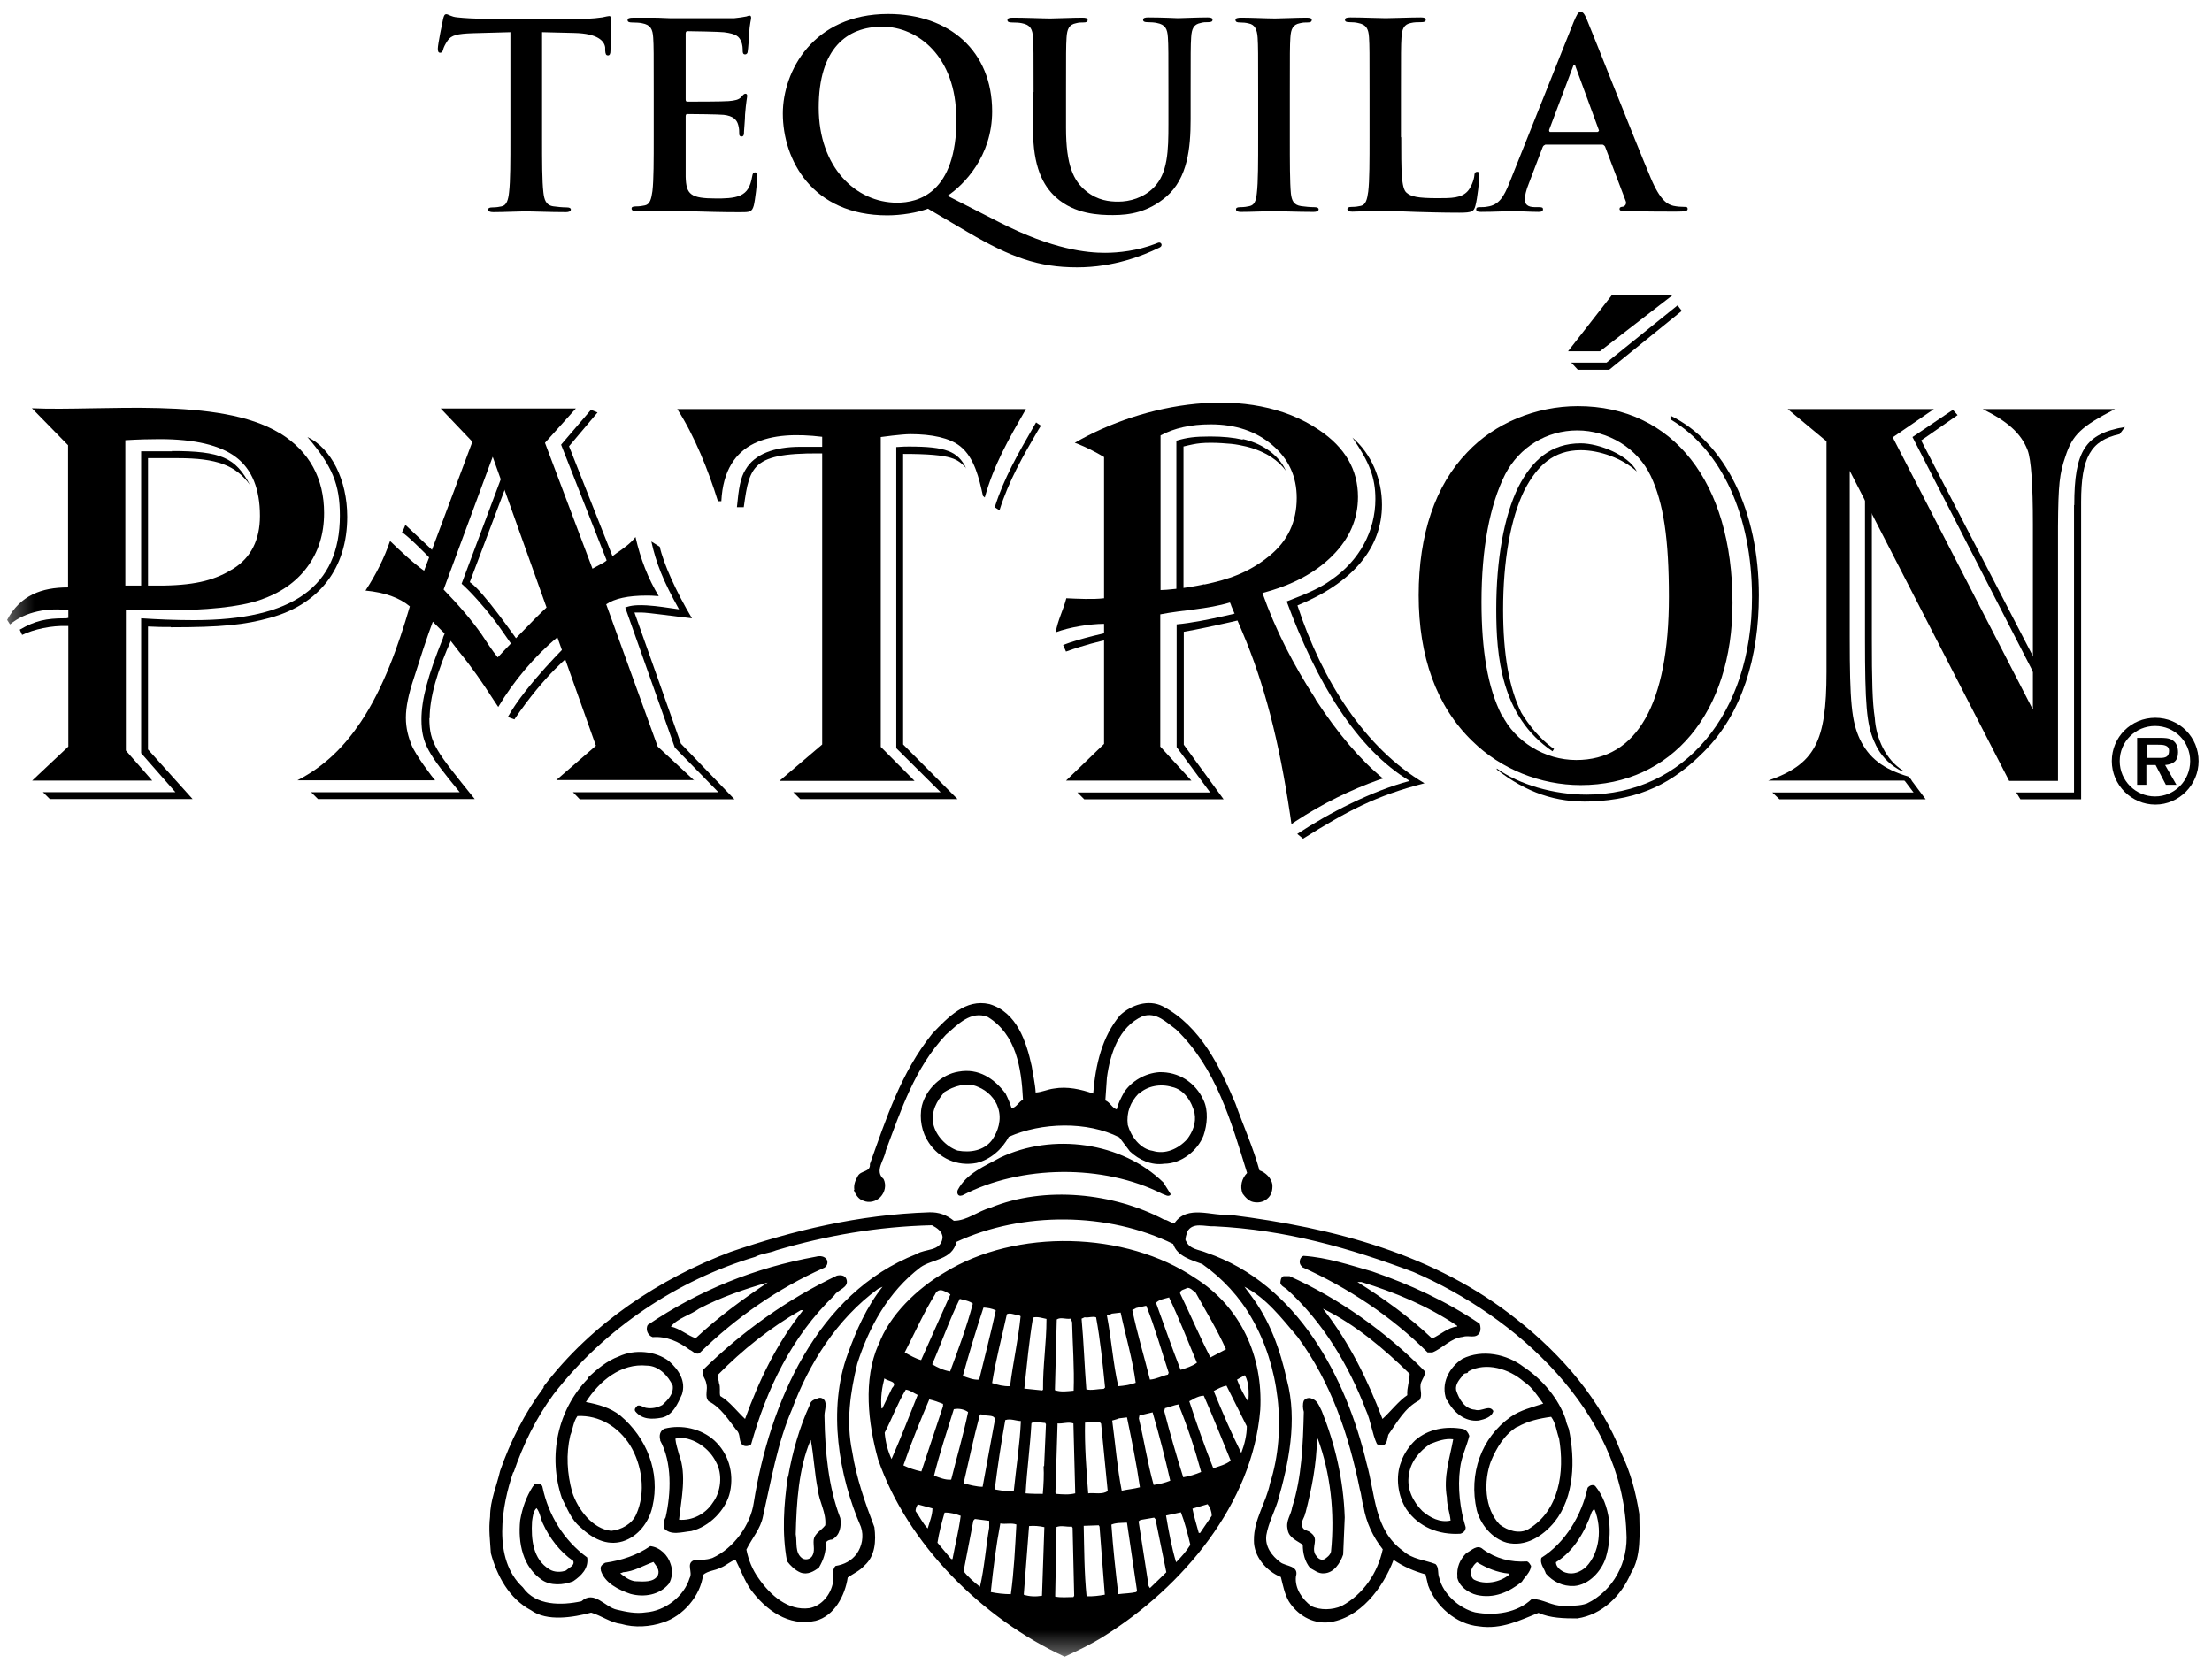 <svg xmlns="http://www.w3.org/2000/svg" width="97" height="73" viewBox="0 0 97 73" fill="none"><path d="M22.394 1.41L20.715 1.456C20.067 1.48 19.79 1.537 19.628 1.78C19.512 1.954 19.454 2.081 19.431 2.174C19.408 2.267 19.373 2.313 19.303 2.313C19.222 2.313 19.199 2.255 19.199 2.128C19.199 1.943 19.408 0.924 19.431 0.831C19.465 0.681 19.5 0.623 19.57 0.623C19.662 0.623 19.778 0.739 20.056 0.762C20.38 0.797 20.808 0.82 21.178 0.82H25.635C25.994 0.82 26.248 0.785 26.41 0.762C26.584 0.727 26.665 0.704 26.711 0.704C26.792 0.704 26.804 0.774 26.804 0.936C26.804 1.167 26.769 1.954 26.769 2.244C26.769 2.359 26.734 2.429 26.665 2.429C26.572 2.429 26.549 2.371 26.538 2.209V2.081C26.503 1.792 26.202 1.468 25.195 1.445L23.771 1.41V6.028C23.771 7.07 23.771 7.95 23.829 8.436C23.864 8.748 23.933 9.003 24.269 9.049C24.431 9.072 24.674 9.096 24.848 9.096C24.975 9.096 25.033 9.13 25.033 9.188C25.033 9.269 24.94 9.304 24.825 9.304C24.084 9.304 23.366 9.269 23.054 9.269C22.799 9.269 22.081 9.304 21.63 9.304C21.479 9.304 21.41 9.269 21.41 9.188C21.41 9.13 21.456 9.096 21.595 9.096C21.769 9.096 21.896 9.072 22 9.049C22.22 9.003 22.29 8.76 22.324 8.424C22.382 7.95 22.382 7.059 22.382 6.028V1.41" fill="black"></path><path d="M28.667 4.04C28.667 2.327 28.667 2.015 28.644 1.656C28.621 1.274 28.529 1.089 28.158 1.019C28.066 0.996 27.88 0.985 27.718 0.985C27.591 0.985 27.521 0.961 27.521 0.88C27.521 0.799 27.602 0.776 27.765 0.776C28.066 0.776 28.39 0.776 28.679 0.776C28.968 0.776 29.235 0.799 29.385 0.799C29.744 0.799 31.989 0.799 32.198 0.799C32.406 0.776 32.591 0.753 32.684 0.73C32.742 0.73 32.811 0.684 32.869 0.684C32.927 0.684 32.938 0.73 32.938 0.788C32.938 0.869 32.88 0.996 32.846 1.517C32.846 1.633 32.811 2.13 32.788 2.258C32.788 2.316 32.753 2.385 32.672 2.385C32.591 2.385 32.568 2.327 32.568 2.223C32.568 2.142 32.568 1.957 32.499 1.818C32.417 1.61 32.302 1.482 31.746 1.413C31.549 1.39 30.369 1.366 30.149 1.366C30.091 1.366 30.068 1.401 30.068 1.482V4.33C30.068 4.411 30.068 4.457 30.149 4.457C30.392 4.457 31.688 4.457 31.954 4.434C32.221 4.411 32.394 4.376 32.499 4.26C32.58 4.168 32.626 4.11 32.684 4.11C32.73 4.11 32.765 4.133 32.765 4.202C32.765 4.272 32.718 4.445 32.672 5.024C32.672 5.244 32.626 5.695 32.626 5.776C32.626 5.869 32.626 5.985 32.522 5.985C32.441 5.985 32.417 5.938 32.417 5.881C32.417 5.765 32.417 5.626 32.371 5.475C32.313 5.256 32.151 5.082 31.735 5.036C31.526 5.013 30.404 5.001 30.137 5.001C30.079 5.001 30.068 5.047 30.068 5.117V6.008C30.068 6.39 30.068 7.432 30.068 7.756C30.091 8.531 30.276 8.705 31.422 8.705C31.712 8.705 32.186 8.705 32.475 8.566C32.765 8.427 32.904 8.195 32.985 7.732C33.008 7.605 33.031 7.559 33.112 7.559C33.205 7.559 33.205 7.652 33.205 7.767C33.205 8.022 33.112 8.797 33.054 9.017C32.973 9.307 32.869 9.307 32.441 9.307C31.596 9.307 30.971 9.284 30.496 9.272C30.01 9.249 29.663 9.237 29.327 9.237C29.2 9.237 28.957 9.237 28.691 9.237C28.436 9.237 28.135 9.26 27.915 9.26C27.765 9.26 27.695 9.226 27.695 9.145C27.695 9.087 27.741 9.052 27.88 9.052C28.054 9.052 28.181 9.029 28.285 9.006C28.505 8.959 28.563 8.716 28.61 8.381C28.667 7.906 28.667 7.015 28.667 5.985V4.006" fill="black"></path><path d="M41.933 5.197C41.933 2.477 40.243 1.169 38.692 1.169C37.141 1.169 35.902 2.118 35.902 4.722C35.902 7.327 37.523 8.889 39.34 8.889C40.243 8.889 41.944 8.496 41.944 5.197H41.933ZM40.683 9.155C40.231 9.329 39.514 9.445 38.912 9.445C35.613 9.445 34.328 7.002 34.328 4.977C34.328 3.137 35.648 0.613 38.946 0.613C41.643 0.613 43.507 2.245 43.507 4.884C43.507 6.864 42.257 8.114 41.551 8.588L43.819 9.746C46.192 10.961 47.697 11.088 48.461 11.088C49.051 11.088 49.884 10.996 50.66 10.695C50.729 10.672 50.787 10.637 50.834 10.637C50.891 10.637 50.938 10.683 50.938 10.741C50.938 10.81 50.88 10.845 50.799 10.88C50.127 11.204 48.854 11.725 47.234 11.725C45.532 11.725 44.329 11.285 42.465 10.197L40.694 9.155" fill="black"></path><path d="M45.324 4.039C45.324 2.326 45.324 2.014 45.3 1.655C45.277 1.273 45.185 1.088 44.814 1.018C44.722 0.995 44.536 0.984 44.374 0.984C44.247 0.984 44.178 0.96 44.178 0.879C44.178 0.798 44.259 0.775 44.421 0.775C45.023 0.775 45.729 0.81 46.064 0.81C46.331 0.81 47.048 0.775 47.453 0.775C47.627 0.775 47.696 0.798 47.696 0.879C47.696 0.96 47.627 0.984 47.511 0.984C47.384 0.984 47.314 0.984 47.187 1.018C46.886 1.076 46.794 1.261 46.77 1.655C46.747 2.014 46.747 2.326 46.747 4.039V5.613C46.747 7.245 47.071 7.928 47.627 8.38C48.136 8.796 48.657 8.843 49.039 8.843C49.537 8.843 50.139 8.681 50.59 8.229C51.215 7.604 51.238 6.597 51.238 5.44V4.028C51.238 2.315 51.238 2.002 51.215 1.643C51.192 1.261 51.099 1.076 50.729 1.007C50.636 0.984 50.451 0.972 50.324 0.972C50.197 0.972 50.127 0.949 50.127 0.868C50.127 0.787 50.208 0.764 50.359 0.764C50.937 0.764 51.643 0.798 51.655 0.798C51.794 0.798 52.5 0.764 52.94 0.764C53.102 0.764 53.171 0.787 53.171 0.868C53.171 0.949 53.102 0.972 52.974 0.972C52.847 0.972 52.778 0.972 52.65 1.007C52.349 1.065 52.257 1.25 52.234 1.643C52.211 2.002 52.211 2.315 52.211 4.028V5.231C52.211 6.482 52.083 7.813 51.146 8.623C50.347 9.306 49.537 9.433 48.808 9.433C48.206 9.433 47.129 9.398 46.307 8.658C45.729 8.137 45.3 7.303 45.3 5.671V4.028" fill="black"></path><path d="M55.173 4.039C55.173 2.326 55.173 2.014 55.15 1.655C55.127 1.273 55.011 1.076 54.768 1.03C54.641 0.995 54.502 0.984 54.363 0.984C54.247 0.984 54.178 0.961 54.178 0.868C54.178 0.799 54.27 0.775 54.444 0.775C54.872 0.775 55.578 0.81 55.914 0.81C56.192 0.81 56.863 0.775 57.291 0.775C57.442 0.775 57.523 0.799 57.523 0.868C57.523 0.961 57.453 0.984 57.338 0.984C57.222 0.984 57.141 0.984 57.002 1.018C56.701 1.076 56.608 1.262 56.585 1.655C56.562 2.014 56.562 2.326 56.562 4.039V6.019C56.562 7.107 56.562 7.998 56.608 8.484C56.643 8.785 56.724 8.993 57.06 9.04C57.222 9.063 57.465 9.086 57.639 9.086C57.766 9.086 57.824 9.121 57.824 9.179C57.824 9.26 57.731 9.294 57.604 9.294C56.863 9.294 56.145 9.26 55.844 9.26C55.59 9.26 54.872 9.294 54.421 9.294C54.27 9.294 54.201 9.26 54.201 9.179C54.201 9.121 54.247 9.086 54.386 9.086C54.56 9.086 54.687 9.063 54.791 9.04C55.011 8.993 55.081 8.808 55.115 8.472C55.173 7.998 55.173 7.107 55.173 6.019V4.039Z" fill="black"></path><path d="M61.446 6.03C61.446 7.477 61.446 8.252 61.677 8.449C61.874 8.623 62.163 8.692 63.043 8.692C63.645 8.692 64.085 8.692 64.363 8.38C64.501 8.229 64.629 7.917 64.652 7.708C64.652 7.604 64.687 7.535 64.779 7.535C64.86 7.535 64.872 7.593 64.872 7.732C64.872 7.859 64.791 8.704 64.698 9.028C64.629 9.271 64.571 9.329 63.992 9.329C63.182 9.329 62.592 9.306 62.094 9.294C61.585 9.271 61.18 9.259 60.717 9.259C60.589 9.259 60.346 9.259 60.08 9.259C59.825 9.259 59.525 9.283 59.305 9.283C59.154 9.283 59.085 9.248 59.085 9.167C59.085 9.109 59.131 9.074 59.27 9.074C59.444 9.074 59.571 9.051 59.675 9.028C59.895 8.982 59.953 8.739 59.999 8.403C60.057 7.928 60.057 7.037 60.057 6.007V4.028C60.057 2.315 60.057 2.002 60.034 1.643C60.011 1.261 59.918 1.076 59.548 1.007C59.455 0.984 59.328 0.972 59.177 0.972C59.05 0.972 58.98 0.949 58.98 0.868C58.98 0.787 59.062 0.764 59.224 0.764C59.756 0.764 60.462 0.798 60.763 0.798C61.029 0.798 61.851 0.764 62.291 0.764C62.453 0.764 62.522 0.787 62.522 0.868C62.522 0.949 62.453 0.972 62.314 0.972C62.187 0.972 62.013 0.972 61.874 1.007C61.573 1.065 61.481 1.25 61.457 1.643C61.434 2.002 61.434 2.315 61.434 4.028V6.007" fill="black"></path><path d="M70.059 5.786C70.059 5.786 70.128 5.751 70.117 5.717L69.098 2.939C69.098 2.939 69.075 2.834 69.04 2.834C69.005 2.834 68.982 2.892 68.971 2.939L67.929 5.705C67.929 5.705 67.929 5.786 67.975 5.786H70.047H70.059ZM67.755 6.353C67.755 6.353 67.674 6.376 67.651 6.446L67.038 8.055C66.922 8.332 66.864 8.61 66.864 8.737C66.864 8.946 66.968 9.085 67.316 9.085H67.489C67.628 9.085 67.663 9.108 67.663 9.177C67.663 9.27 67.593 9.293 67.466 9.293C67.107 9.293 66.621 9.258 66.274 9.258C66.147 9.258 65.533 9.293 64.943 9.293C64.792 9.293 64.734 9.27 64.734 9.177C64.734 9.108 64.781 9.085 64.873 9.085C64.977 9.085 65.128 9.085 65.221 9.062C65.741 8.992 65.95 8.61 66.181 8.043L69.005 0.971C69.144 0.647 69.202 0.52 69.318 0.52C69.422 0.52 69.492 0.624 69.596 0.878C69.862 1.503 71.668 6.098 72.385 7.8C72.813 8.819 73.138 8.969 73.381 9.027C73.554 9.062 73.716 9.073 73.855 9.073C73.948 9.073 74.006 9.073 74.006 9.166C74.006 9.258 73.901 9.281 73.485 9.281C73.068 9.281 72.258 9.281 71.355 9.258C71.147 9.258 71.019 9.258 71.019 9.166C71.019 9.096 71.066 9.073 71.181 9.062C71.262 9.038 71.344 8.934 71.286 8.807L70.383 6.423C70.383 6.423 70.325 6.342 70.267 6.342H67.755" fill="black"></path><mask id="mask0_10957_4579" style="mask-type:luminance" maskUnits="userSpaceOnUse" x="0" y="0" width="97" height="73"><path d="M96.403 0.531H0.311V72.652H96.403V0.531Z" fill="white"></path></mask><g mask="url(#mask0_10957_4579)"><path d="M68.229 68.52C69.016 68.034 69.513 67.166 69.803 66.309C69.838 66.275 69.872 66.17 69.93 66.217C70.254 67.027 70.162 68.08 69.56 68.717C69.328 68.937 68.993 69.087 68.645 68.971C68.472 68.913 68.229 68.74 68.229 68.52ZM67.789 69.018C68.102 69.376 68.53 69.585 69.027 69.562C69.687 69.515 70.231 68.902 70.416 68.323C70.729 67.281 70.636 66.02 69.953 65.175C69.838 65.094 69.699 65.152 69.618 65.256C69.363 66.448 68.645 67.663 67.592 68.323C67.511 68.589 67.719 68.786 67.789 69.018ZM66.55 62.582C66.99 62.328 67.5 62.212 68.02 62.142C68.229 62.42 68.252 62.779 68.368 63.092C68.622 64.573 68.368 66.251 67.037 67.061C66.632 67.305 66.111 67.131 65.763 66.865C65.092 66.17 65.057 64.955 65.381 64.087C65.636 63.485 65.972 62.918 66.539 62.571L66.55 62.582ZM64.768 68.52C65.196 68.775 65.648 68.971 66.168 69.018V69.076C65.775 69.4 65.115 69.527 64.641 69.284C64.548 69.226 64.525 69.133 64.49 69.041C64.49 68.832 64.618 68.624 64.78 68.508L64.768 68.52ZM63.9 69.168C63.969 69.573 64.386 69.863 64.756 69.955C65.509 70.129 66.18 69.828 66.736 69.376C66.863 69.156 67.118 68.96 67.141 68.682C67.094 68.612 67.048 68.508 66.956 68.485C66.249 68.531 65.59 68.358 65.034 67.953C64.779 67.71 64.525 68.011 64.305 68.115C64.027 68.393 63.865 68.74 63.911 69.168H63.9ZM63.46 61.413C63.738 61.946 64.236 62.374 64.849 62.304C65.092 62.246 65.416 62.166 65.486 61.888C65.312 61.587 64.976 61.934 64.675 61.83C64.224 61.795 63.981 61.367 63.854 60.973C63.807 60.707 64.004 60.499 64.166 60.302C64.224 60.186 64.374 60.279 64.386 60.151C65.173 59.723 66.18 60.036 66.828 60.603C67.199 60.846 67.419 61.216 67.673 61.564C67.187 61.726 66.678 61.841 66.249 62.142C64.953 63.057 64.398 64.642 64.756 66.228C64.918 66.853 65.416 67.478 66.076 67.663C66.886 67.86 67.65 67.386 68.171 66.749C69.039 65.661 69.085 64.029 68.796 62.675C68.75 62.536 68.68 62.409 68.657 62.246C68.344 61.344 67.65 60.51 66.817 59.955C66.076 59.388 64.999 59.168 64.131 59.596C63.541 59.978 63.159 60.696 63.437 61.413H63.46ZM62.742 63.323C63.043 63.207 63.367 63.08 63.726 63.126C63.576 63.96 63.286 64.758 63.449 65.684C63.449 66.043 63.576 66.344 63.611 66.691C63.148 66.795 62.708 66.564 62.372 66.275C61.955 65.858 61.678 65.291 61.782 64.689C61.851 64.122 62.245 63.636 62.731 63.323H62.742ZM61.446 64.11C61.18 64.758 61.296 65.626 61.678 66.205C62.21 66.969 63.078 67.328 64.039 67.27C64.166 67.235 64.282 67.131 64.27 66.981C64.027 66.193 63.911 65.256 64.027 64.399C64.085 63.89 64.317 63.45 64.432 62.976C64.386 62.837 64.305 62.721 64.166 62.675C63.402 62.536 62.627 62.675 62.059 63.172C61.793 63.427 61.573 63.751 61.446 64.099V64.11ZM59.698 56.228C61.168 56.679 62.592 57.269 63.9 58.149V58.184C63.483 58.219 63.159 58.554 62.8 58.705C61.805 57.756 60.647 56.934 59.525 56.228H59.698ZM58.032 57.408C59.432 58.091 60.705 59.168 61.816 60.256C61.816 60.58 61.689 60.858 61.712 61.193C61.342 61.436 60.96 61.934 60.624 62.235C59.976 60.533 59.189 58.901 58.02 57.408H58.032ZM57.083 55.568C59.073 56.459 61.018 57.732 62.603 59.318H62.812C63.275 59.133 63.622 58.682 64.154 58.635C64.409 58.543 64.722 58.739 64.884 58.45C64.942 58.346 64.93 58.172 64.884 58.056C63.414 57.061 61.816 56.332 60.173 55.765C59.189 55.487 58.205 55.151 57.163 55.082C56.978 55.14 56.932 55.441 57.094 55.545L57.083 55.568ZM57.245 66.367C57.522 65.291 57.731 64.237 57.754 63.103H57.788C58.344 64.619 58.541 66.367 58.367 68.057C58.333 68.207 58.182 68.323 58.066 68.393C57.881 68.462 57.754 68.3 57.673 68.173C57.499 67.814 57.858 67.513 57.488 67.235C57.372 67.108 57.129 67.142 57.106 66.934C57.036 66.703 57.221 66.564 57.233 66.367H57.245ZM56.469 67.108C56.527 67.455 56.897 67.582 57.129 67.756C57.129 68.126 57.221 68.497 57.453 68.775C57.638 68.867 57.812 69.029 58.055 69.006C58.495 68.995 58.772 68.555 58.9 68.184L58.969 66.552C58.911 64.874 58.541 63.334 57.962 61.888C57.858 61.691 57.777 61.425 57.545 61.355C57.43 61.286 57.256 61.309 57.175 61.436C57.117 61.575 57.129 61.783 57.175 61.922C57.14 63.346 57.083 64.805 56.666 66.101C56.62 66.448 56.365 66.703 56.469 67.096V67.108ZM56.145 56.263C56.168 56.39 56.307 56.459 56.411 56.529C58.02 57.987 59.154 59.897 59.895 61.841C60.115 62.316 60.173 62.895 60.381 63.334C60.462 63.392 60.59 63.427 60.682 63.381C60.833 63.3 60.833 63.092 60.879 62.929C61.273 62.374 61.596 61.749 62.245 61.413C62.418 61.158 62.21 60.892 62.326 60.614C62.384 60.453 62.523 60.314 62.465 60.128C60.74 58.381 58.703 56.945 56.55 55.973H56.284C56.157 56.031 56.157 56.17 56.145 56.274V56.263ZM54.571 56.436L54.837 56.795C55.682 57.906 56.133 59.179 56.434 60.533C56.909 62.304 56.504 64.214 56.029 65.858C55.867 66.356 55.624 66.807 55.532 67.328C55.462 67.837 55.775 68.242 56.145 68.52C56.376 68.705 56.978 68.659 56.828 69.145C56.77 69.677 57.117 70.152 57.499 70.441C57.893 70.638 58.437 70.615 58.83 70.441C59.803 69.92 60.416 68.971 60.636 67.953C60.208 67.409 59.907 66.772 59.791 66.078C59.71 65.811 59.71 65.58 59.629 65.314C59.143 62.918 58.367 60.638 56.909 58.647C56.191 57.802 55.532 56.934 54.571 56.436ZM54.594 60.325C54.779 60.661 54.767 61.078 54.744 61.494C54.548 61.193 54.374 60.858 54.247 60.51L54.594 60.314V60.325ZM53.228 61.008C53.402 60.915 53.587 60.811 53.784 60.777L54.675 62.559C54.675 62.953 54.571 63.358 54.432 63.728C53.992 62.848 53.599 61.934 53.228 61.02V61.008ZM52.962 65.985C53.066 66.112 53.136 66.298 53.136 66.483L52.626 67.235H52.568C52.476 66.876 52.36 66.541 52.291 66.17L52.962 65.974V65.985ZM52.383 61.332C52.511 61.274 52.638 61.216 52.788 61.216C53.205 62.154 53.575 63.115 53.969 64.064C53.761 64.237 53.46 64.307 53.205 64.399C52.823 63.439 52.476 62.443 52.152 61.459L52.372 61.344L52.383 61.332ZM52.001 54.41C52.152 54.804 52.58 54.804 52.904 54.943C56.92 56.32 59.039 60.441 59.93 64.191C60.312 65.534 60.254 67.108 61.527 68.022C61.932 68.393 62.476 68.416 62.951 68.601C63.113 68.751 63.032 69.018 63.113 69.203C63.275 69.909 63.992 70.546 64.687 70.719C65.555 70.881 66.539 70.742 67.175 70.129C67.662 70.129 68.067 70.453 68.553 70.43C68.912 70.418 69.259 70.453 69.595 70.326C70.74 69.77 71.423 68.52 71.319 67.189C71.122 61.899 66.493 57.733 61.978 55.788C59.201 54.746 56.388 53.936 53.251 53.785C52.846 53.809 52.302 53.577 52.059 54.029C52.036 54.156 51.967 54.272 51.99 54.422L52.001 54.41ZM52.036 56.494C52.186 56.448 52.302 56.61 52.429 56.691C52.881 57.513 53.379 58.323 53.761 59.179L53.078 59.538C52.603 58.612 52.198 57.651 51.747 56.725C51.747 56.563 51.943 56.563 52.047 56.494H52.036ZM51.098 61.76C51.295 61.714 51.469 61.633 51.677 61.598C52.071 62.559 52.395 63.543 52.672 64.561C52.429 64.666 52.163 64.747 51.886 64.793C51.584 63.832 51.307 62.871 51.052 61.888L51.087 61.76H51.098ZM51.781 66.321C51.955 66.772 52.082 67.27 52.198 67.756C52.036 68.022 51.804 68.288 51.573 68.52C51.376 67.86 51.249 67.166 51.133 66.471L51.781 66.332V66.321ZM51.261 56.899C51.712 57.837 52.082 58.809 52.487 59.77C52.267 59.932 52.024 60.001 51.77 60.082C51.388 59.11 51.052 58.126 50.693 57.142C50.832 56.992 51.064 56.968 51.249 56.911L51.261 56.899ZM50.543 61.946C50.832 62.929 51.087 63.936 51.318 64.943C51.087 65.036 50.844 65.094 50.589 65.129C50.323 64.18 50.172 63.184 49.941 62.212L49.964 62.084L50.543 61.946ZM49.999 66.668L50.612 66.564L50.67 66.633L51.145 68.96L50.427 69.654L50.369 69.562C50.219 68.612 50.08 67.663 49.929 66.726L50.01 66.668H49.999ZM49.802 57.374L50.265 57.27C50.647 58.219 50.925 59.225 51.249 60.209L51.214 60.29C50.948 60.348 50.716 60.487 50.427 60.51C50.172 59.492 49.871 58.496 49.652 57.455L49.802 57.385V57.374ZM49.941 47.975C50.311 47.628 50.89 47.524 51.388 47.674C51.92 47.778 52.267 48.322 52.383 48.82C52.464 49.248 52.302 49.642 52.059 49.966C51.666 50.394 51.098 50.649 50.543 50.475C49.999 50.394 49.594 49.839 49.455 49.341C49.385 48.797 49.571 48.334 49.929 47.964L49.941 47.975ZM49.05 62.212L49.42 62.166C49.628 63.172 49.837 64.191 49.987 65.233C49.733 65.302 49.455 65.325 49.189 65.383C48.992 64.376 48.911 63.334 48.772 62.304L49.05 62.223V62.212ZM48.726 66.876C48.922 66.784 49.189 66.795 49.42 66.784L49.86 69.77L49.825 69.828C49.571 69.886 49.304 69.886 49.038 69.921C48.922 68.913 48.807 67.895 48.737 66.876H48.726ZM48.749 57.617L49.142 57.57C49.362 58.6 49.663 59.608 49.802 60.649C49.571 60.742 49.304 60.777 49.038 60.8C48.807 59.793 48.737 58.716 48.54 57.698L48.737 57.628L48.749 57.617ZM48.205 62.351L48.286 62.443L48.575 65.395C48.355 65.568 47.973 65.464 47.719 65.499C47.638 64.457 47.557 63.381 47.58 62.397L48.216 62.351H48.205ZM47.58 57.779C47.753 57.802 47.927 57.721 48.066 57.779C48.251 58.786 48.355 59.816 48.459 60.858L48.401 60.916C48.147 60.916 47.869 60.996 47.638 60.939C47.557 59.92 47.522 58.844 47.429 57.837L47.557 57.779H47.58ZM48.182 66.9L48.216 66.957L48.448 69.944C48.193 69.99 47.927 70.025 47.649 70.013C47.545 68.983 47.545 67.953 47.522 66.923L48.17 66.9H48.182ZM46.341 57.871C46.526 57.756 46.712 57.871 46.955 57.837L47.013 57.987C47.036 58.948 47.117 59.989 47.082 60.996C46.804 61.02 46.526 61.066 46.26 60.973L46.341 57.883V57.871ZM46.376 62.432C46.596 62.455 46.85 62.351 47.071 62.432L47.151 65.499C46.874 65.568 46.596 65.545 46.306 65.522L46.283 65.464L46.376 62.42V62.432ZM46.318 66.981C46.538 66.888 46.758 66.981 47.001 66.957L47.036 67.015L47.105 69.99L47.071 70.048C46.804 70.048 46.515 70.082 46.272 70.025L46.33 66.992L46.318 66.981ZM45.288 57.79C45.496 57.732 45.705 57.813 45.89 57.848C45.89 58.925 45.728 59.874 45.739 60.95L45.705 60.985L44.918 60.904C45.033 59.862 45.126 58.809 45.3 57.79H45.288ZM45.242 62.409C45.427 62.316 45.635 62.409 45.832 62.409L45.867 62.466L45.786 64.307H45.763C45.786 64.677 45.763 65.129 45.728 65.522C45.52 65.522 45.218 65.522 44.975 65.499C45.033 64.457 45.172 63.462 45.23 62.42L45.242 62.409ZM45.126 66.934C45.334 66.911 45.589 66.934 45.797 66.981L45.693 69.99C45.415 70.036 45.138 70.025 44.894 69.944L45.126 66.934ZM44.096 62.281C44.316 62.212 44.547 62.316 44.767 62.328C44.721 63.346 44.559 64.376 44.455 65.406C44.177 65.43 43.899 65.372 43.621 65.325C43.749 64.307 43.899 63.288 44.084 62.281H44.096ZM44.154 57.64C44.316 57.559 44.489 57.686 44.675 57.675L44.755 57.732C44.651 58.774 44.42 59.77 44.293 60.8C44.003 60.811 43.749 60.742 43.505 60.661C43.667 59.631 43.934 58.647 44.154 57.64ZM43.864 66.819C44.096 66.865 44.339 66.784 44.57 66.865C44.513 67.872 44.466 68.925 44.327 69.921C44.026 69.921 43.725 69.886 43.448 69.828C43.552 68.809 43.679 67.802 43.864 66.83V66.819ZM43.135 57.35C43.297 57.362 43.505 57.385 43.667 57.478C43.448 58.496 43.181 59.492 42.938 60.51C42.695 60.533 42.452 60.429 42.221 60.348C42.498 59.341 42.799 58.346 43.123 57.362L43.135 57.35ZM42.962 62.073L43.019 62.027C43.216 62.154 43.737 61.98 43.61 62.374L43.089 65.21C42.823 65.21 42.522 65.129 42.255 65.059C42.487 64.064 42.695 63.057 42.962 62.073ZM42.198 52.431C44.767 51.089 48.39 51.054 50.971 52.362C51.087 52.397 51.249 52.524 51.342 52.385L51.017 51.864C49.189 50.082 46.156 49.676 43.853 50.776C43.193 51.147 42.394 51.447 42.001 52.188C41.943 52.316 42.001 52.501 42.186 52.431H42.198ZM42.742 66.622L43.378 66.703V67.004C43.228 67.86 43.17 68.751 42.973 69.596C42.718 69.4 42.441 69.156 42.255 68.913L42.684 66.691L42.742 66.633V66.622ZM41.399 47.906C41.816 47.639 42.406 47.443 42.892 47.674C43.297 47.836 43.644 48.183 43.772 48.6C43.934 49.109 43.772 49.619 43.494 50.012C43.147 50.464 42.556 50.568 41.989 50.464C41.492 50.29 41.029 49.804 40.924 49.283C40.832 48.727 41.075 48.299 41.399 47.917V47.906ZM41.422 66.344C41.654 66.332 41.908 66.402 42.128 66.483C42.047 67.131 41.885 67.744 41.769 68.381H41.711L41.109 67.663C41.179 67.212 41.295 66.784 41.422 66.344ZM41.839 61.807C42.047 61.76 42.302 61.818 42.452 61.934C42.244 62.941 41.955 63.913 41.711 64.897C41.445 64.92 41.191 64.805 40.959 64.724C41.202 63.74 41.526 62.779 41.827 61.807H41.839ZM42.082 56.968C42.279 57.026 42.498 57.05 42.66 57.177C42.394 58.195 42.024 59.179 41.665 60.151C41.376 60.105 41.11 59.978 40.878 59.839C41.295 58.878 41.63 57.895 42.093 56.957L42.082 56.968ZM40.253 65.985L40.89 66.159C40.89 66.46 40.762 66.749 40.681 67.038C40.473 66.83 40.334 66.529 40.149 66.275C40.149 66.17 40.195 66.066 40.253 65.974V65.985ZM41.017 56.737C41.202 56.436 41.468 56.668 41.677 56.772L40.392 59.654C40.137 59.584 39.906 59.446 39.674 59.318C40.114 58.462 40.508 57.57 41.017 56.749V56.737ZM40.751 61.378C40.959 61.425 41.156 61.494 41.353 61.575V61.679L40.404 64.538C40.126 64.48 39.859 64.388 39.616 64.272C39.952 63.288 40.346 62.339 40.751 61.378ZM38.795 62.837C39.119 62.212 39.362 61.541 39.721 60.95C39.917 60.973 40.079 61.112 40.242 61.182C39.871 62.119 39.501 63.068 39.096 63.994C38.934 63.647 38.829 63.254 38.795 62.837ZM38.772 60.441C38.887 60.591 39.42 60.568 39.119 60.881L38.691 61.772H38.656C38.609 61.286 38.679 60.858 38.783 60.453L38.772 60.441ZM38.517 58.983C37.846 60.51 38.065 62.432 38.505 64.006C39.79 67.733 43.077 70.997 46.688 72.664C47.267 72.397 47.846 72.12 48.401 71.772C51.874 69.596 54.93 65.95 55.265 61.83C55.393 59.492 54.409 57.316 52.406 56.054C49.362 53.994 44.559 53.878 41.422 55.811C40.23 56.505 38.991 57.686 38.528 58.983H38.517ZM37.44 52.188C37.51 52.385 37.649 52.605 37.857 52.663C38.112 52.779 38.424 52.697 38.609 52.501C38.806 52.292 38.876 51.98 38.748 51.714C38.332 51.355 38.783 50.88 38.841 50.475C39.512 48.693 40.103 46.852 41.48 45.382C42.001 44.931 42.58 44.306 43.32 44.607C44.559 45.371 44.79 46.829 44.86 48.23C44.663 48.334 44.593 48.554 44.362 48.612C44.293 48.392 44.2 48.172 44.096 47.964C43.598 47.304 42.915 46.841 42.035 47.003C41.283 47.118 40.612 47.767 40.427 48.496C40.299 49.063 40.427 49.676 40.728 50.116C41.179 50.799 41.966 51.17 42.823 51.008C43.413 50.869 43.945 50.417 44.235 49.862C45.67 49.225 47.672 49.167 49.084 49.885L49.547 50.498C49.953 50.88 50.496 51.123 51.052 51.042C51.804 51.042 52.522 50.464 52.777 49.804C52.939 49.329 52.997 48.716 52.777 48.253C52.418 47.466 51.677 47.003 50.832 47.026C50.207 47.072 49.617 47.419 49.293 47.906C49.154 48.16 49.038 48.38 48.969 48.658C48.76 48.589 48.679 48.346 48.471 48.264L48.54 47.269C48.679 46.227 49.061 45.035 50.103 44.572C50.705 44.364 51.156 44.85 51.573 45.151C53.332 46.841 53.992 49.202 54.687 51.447C54.455 51.679 54.362 52.038 54.49 52.35C54.605 52.512 54.767 52.686 54.964 52.721C55.184 52.767 55.404 52.721 55.566 52.582C55.763 52.42 55.809 52.2 55.798 51.957C55.751 51.667 55.497 51.424 55.23 51.332C54.953 50.325 54.525 49.387 54.177 48.403C53.506 46.818 52.661 45.012 50.983 44.132C50.358 43.82 49.605 44.074 49.119 44.526C48.321 45.475 48.043 46.702 47.938 47.964C47.406 47.778 46.804 47.639 46.214 47.744C45.936 47.778 45.681 47.906 45.415 47.917C45.392 47.524 45.3 47.153 45.242 46.76C45.01 45.695 44.593 44.398 43.39 44.04C42.337 43.797 41.572 44.618 40.89 45.325C39.501 47.049 38.864 49.063 38.147 51.054C38.181 51.424 37.753 51.32 37.614 51.586C37.51 51.772 37.429 51.957 37.464 52.188H37.44ZM35.554 63.161C35.693 63.902 35.716 64.619 35.866 65.349C35.924 65.881 36.237 66.332 36.19 66.9C36.017 67.131 35.716 67.247 35.681 67.548C35.658 67.779 35.751 68.034 35.612 68.254C35.519 68.393 35.334 68.427 35.195 68.358C34.836 68.115 34.964 67.64 34.894 67.293C34.929 65.892 35.021 64.411 35.542 63.172L35.554 63.161ZM34.547 64.77C34.373 65.985 34.281 67.235 34.512 68.474C34.674 68.682 34.859 68.867 35.102 68.971C35.403 69.087 35.693 68.925 35.913 68.751C36.109 68.416 36.225 68.08 36.214 67.675C36.248 67.571 36.387 67.525 36.491 67.525C36.85 67.328 36.896 66.934 36.85 66.587C36.329 65.233 36.179 63.67 36.156 62.166C36.133 61.911 36.26 61.679 36.179 61.459C36.133 61.355 36.028 61.297 35.924 61.309C35.774 61.367 35.554 61.402 35.519 61.598C35.056 62.605 34.755 63.67 34.558 64.781L34.547 64.77ZM32.73 67.964C32.822 68.427 32.996 68.856 33.274 69.238C33.783 69.967 34.558 70.661 35.496 70.534C36.04 70.43 36.433 69.932 36.526 69.411C36.549 69.18 36.457 68.867 36.642 68.682C37.012 68.624 37.336 68.462 37.568 68.15C37.799 67.826 37.892 67.374 37.753 66.969C36.781 64.735 36.283 61.807 37.174 59.388C37.556 58.334 37.996 57.327 38.702 56.436L38.505 56.529C36.688 57.86 35.473 59.816 34.732 61.807C34.095 63.277 33.818 64.92 33.459 66.506C33.355 67.05 32.984 67.455 32.73 67.964ZM31.468 60.314C32.556 59.202 33.794 58.219 35.114 57.466H35.218C34.049 58.936 33.285 60.545 32.672 62.235C32.324 61.911 32 61.471 31.584 61.228C31.537 61.054 31.607 60.846 31.526 60.649C31.526 60.522 31.445 60.441 31.468 60.314ZM30.97 60.672C31.063 60.939 30.878 61.239 31.074 61.459C31.607 61.726 31.942 62.27 32.301 62.733C32.498 62.906 32.371 63.219 32.568 63.381C32.683 63.462 32.845 63.427 32.938 63.346C33.609 60.962 34.697 58.635 36.584 56.818C36.734 56.552 37.255 56.482 37.116 56.1C37.047 55.927 36.862 55.915 36.7 55.95C34.558 56.968 32.591 58.358 30.831 60.082C30.739 60.29 30.936 60.464 30.97 60.661V60.672ZM29.79 63.057C30.461 63.068 31.109 63.531 31.398 64.122C31.699 64.654 31.618 65.43 31.26 65.904C30.936 66.413 30.345 66.703 29.778 66.656C29.871 65.765 30.125 64.7 29.778 63.797C29.72 63.566 29.639 63.346 29.616 63.103L29.778 63.057H29.79ZM30.658 57.397C31.607 56.899 32.648 56.54 33.667 56.251C32.591 56.968 31.48 57.779 30.507 58.693C30.148 58.577 29.813 58.265 29.419 58.184C29.732 57.802 30.264 57.686 30.658 57.397ZM28.945 63.172C29.477 64.133 29.431 65.487 29.188 66.552C29.107 66.68 29.095 66.853 29.107 67.015C29.396 67.374 29.917 67.189 30.311 67.154C31.098 66.969 31.838 66.228 32.012 65.441C32.197 64.596 31.942 63.74 31.317 63.172C30.75 62.663 29.894 62.467 29.13 62.663C28.933 62.767 28.898 62.964 28.956 63.172H28.945ZM28.621 58.647C29.223 58.6 29.767 58.844 30.241 59.202C30.38 59.249 30.461 59.411 30.658 59.364C32.29 57.767 34.13 56.505 36.098 55.626C36.248 55.58 36.329 55.394 36.26 55.255C36.167 55.093 35.959 55.07 35.785 55.117C33.1 55.603 30.635 56.598 28.401 58.114C28.297 58.323 28.412 58.577 28.621 58.647ZM27.313 68.96C27.81 68.925 28.215 68.659 28.655 68.508C28.771 68.682 28.945 68.844 28.852 69.087C28.667 69.423 28.204 69.365 27.845 69.353C27.59 69.319 27.37 69.145 27.197 69.006L27.301 68.971L27.313 68.96ZM26.34 68.856C26.502 69.434 27.139 69.735 27.648 69.909C28.25 70.071 28.922 69.955 29.327 69.469C29.477 69.238 29.512 68.879 29.408 68.601C29.292 68.207 28.933 67.86 28.516 67.814C27.926 68.219 27.255 68.439 26.537 68.543C26.421 68.612 26.294 68.694 26.352 68.867L26.34 68.856ZM25.322 62.108C26.282 62.061 27.116 62.582 27.625 63.381C28.158 64.249 28.331 65.453 27.903 66.413C27.718 66.842 27.255 67.096 26.803 67.143C25.982 67.062 25.333 66.194 25.09 65.441C24.87 64.631 24.813 63.786 25.009 62.953C25.125 62.675 25.137 62.362 25.322 62.108ZM25.785 60.464C24.454 61.83 24.014 63.855 24.639 65.707C24.87 66.147 25.044 66.656 25.449 66.981C25.958 67.467 26.595 67.814 27.301 67.606C27.984 67.397 28.459 66.761 28.609 66.089C28.968 64.561 28.354 63.057 27.197 62.084C26.757 61.737 26.236 61.598 25.692 61.494C26.282 60.568 27.232 59.781 28.366 59.897C28.875 59.897 29.303 60.337 29.5 60.777C29.547 61.147 29.28 61.402 29.049 61.621C28.84 61.737 28.597 61.795 28.331 61.749C28.204 61.726 28.088 61.61 27.949 61.656C27.88 61.726 27.799 61.807 27.857 61.899C28.158 62.27 28.597 62.258 29.026 62.177C29.512 62.073 29.732 61.541 29.905 61.158C30.091 60.58 29.767 60.082 29.338 59.7C28.748 59.249 27.822 59.168 27.139 59.492C26.607 59.688 26.19 60.047 25.762 60.441L25.785 60.464ZM23.528 66.147C23.69 66.344 23.701 66.622 23.817 66.842C24.095 67.455 24.558 68.069 25.137 68.462C25.218 68.67 24.94 68.763 24.824 68.879C24.604 68.971 24.292 68.96 24.095 68.832C23.366 68.393 23.285 67.513 23.331 66.726C23.366 66.517 23.377 66.286 23.528 66.147ZM23.366 65.198C23.076 65.649 22.903 66.147 22.81 66.68C22.706 67.71 22.938 68.717 23.748 69.284C24.13 69.562 24.708 69.527 25.137 69.353C25.495 69.11 25.82 68.786 25.75 68.312C24.72 67.559 24.049 66.448 23.794 65.244C23.782 65.094 23.609 65.048 23.482 65.082C23.412 65.082 23.412 65.175 23.366 65.198ZM22.509 64.561C22 66.031 21.583 68.381 22.926 69.62C23.493 70.441 24.627 70.418 25.495 70.233C26.063 69.724 26.526 70.499 27.058 70.603C27.452 70.696 27.88 70.789 28.32 70.719C29.153 70.661 29.998 70.025 30.241 69.214C30.392 68.96 30.079 68.589 30.415 68.439C30.716 68.416 30.959 68.427 31.236 68.335C32.186 67.906 32.915 66.876 33.054 65.904C33.748 61.552 35.808 56.714 40.195 55.001C40.577 54.758 41.248 54.897 41.33 54.306C41.353 54.029 41.086 53.855 40.867 53.739C38.482 53.797 36.237 54.191 34.038 54.839C33.736 54.966 33.389 54.978 33.111 55.128C29.732 56.135 26.537 58.242 24.28 61.147C23.493 62.212 22.938 63.369 22.521 64.585L22.509 64.561ZM23.84 60.811C25.947 58.033 28.956 56.066 32.035 54.908C34.778 53.971 37.637 53.276 40.751 53.172C41.167 53.16 41.515 53.288 41.827 53.542C42.406 53.542 42.869 53.126 43.425 52.975C45.82 51.991 48.853 52.327 51.052 53.496C51.214 53.496 51.33 53.647 51.504 53.647C52.071 52.825 53.124 53.346 53.969 53.288C58.483 53.855 62.928 55.001 66.516 57.871C68.507 59.434 70.231 61.448 71.099 63.74C71.504 64.573 71.736 65.464 71.886 66.402C71.898 67.27 71.979 68.277 71.516 69.006C71.099 69.99 70.254 70.823 69.166 70.985C68.588 70.985 67.974 70.974 67.465 70.742C66.666 71.055 65.856 71.483 64.849 71.333C63.854 71.24 62.962 70.453 62.627 69.538L62.511 69.052C62.013 68.913 61.55 68.717 61.11 68.416C60.659 69.631 59.629 71.008 58.24 71.159C57.522 71.217 56.886 70.823 56.515 70.233C56.33 69.909 56.261 69.538 56.168 69.168C55.532 68.913 54.976 68.265 54.987 67.559C54.976 66.645 55.52 65.916 55.694 65.059C56.446 62.698 56.087 59.885 54.895 57.825C54.374 56.899 53.61 56.066 52.719 55.441C52.256 55.267 51.619 55.105 51.446 54.561C48.598 53.16 44.848 53.126 41.943 54.468C41.758 55.267 40.878 55.221 40.369 55.58C38.934 56.668 38.1 58.23 37.591 59.816C37.29 61.078 37.093 62.339 37.371 63.67C37.556 64.839 37.938 65.916 38.343 66.981C38.424 67.594 38.378 68.254 37.903 68.67C37.695 68.902 37.417 69.018 37.174 69.191C37.058 69.967 36.596 70.881 35.762 71.09C34.581 71.356 33.575 70.615 32.915 69.712C32.637 69.307 32.475 68.844 32.255 68.416C32.035 68.462 31.827 68.682 31.595 68.763C31.352 68.89 31.04 68.89 30.831 69.076C30.716 70.001 29.952 70.881 29.084 71.159C28.516 71.356 27.822 71.402 27.243 71.228C26.769 71.171 26.387 70.87 25.924 70.731C25.137 70.939 23.991 71.136 23.285 70.626C22.324 70.117 21.792 69.11 21.525 68.126C21.491 67.559 21.421 67.096 21.491 66.517C21.491 65.811 21.78 65.175 21.93 64.515C22.382 63.219 22.995 61.992 23.84 60.858" fill="black"></path></g><path d="M90.949 22.153V34.757H88.414L88.599 35.058H91.261V22.014C91.261 20.069 91.678 19.317 92.951 19.039L93.183 18.727C91.447 19.016 90.96 19.768 90.96 22.153" fill="black"></path><path d="M89.479 30.105L89.456 29.376L84.247 19.317L85.844 18.206L85.636 17.975L83.865 19.167L89.479 30.105Z" fill="black"></path><path d="M83.716 34.086H83.404L83.913 34.757H77.721L78.033 35.058H84.445L83.716 34.086Z" fill="black"></path><path d="M68.9 15.902L69.19 16.215H70.567L73.75 13.634L73.565 13.391L70.451 15.902H68.9Z" fill="black"></path><path d="M73.253 18.242V18.392C75.51 19.735 76.829 22.64 76.829 26.194C76.829 31.298 73.855 34.852 69.572 34.852C68.125 34.852 66.621 34.412 65.637 33.706V33.752C66.933 34.759 68.229 35.21 69.757 35.153C71.945 35.072 73.357 34.342 74.723 32.965C76.401 31.287 77.13 28.81 77.13 26.113C77.13 22.432 75.66 19.399 73.253 18.23" fill="black"></path><path d="M56.898 26.553C59.306 25.569 60.602 24.041 60.602 22.143C60.602 21.009 60.139 19.909 59.306 19.191C60.058 20.279 60.313 20.951 60.313 21.888C60.313 23.289 59.618 24.585 58.368 25.442C57.905 25.777 57.385 26.009 56.424 26.379C57.72 29.898 59.48 32.849 61.818 34.25C60.162 34.69 58.287 35.651 56.887 36.576L57.141 36.785C59.086 35.569 60.336 34.898 62.466 34.354C59.873 32.826 57.986 29.875 56.898 26.564" fill="black"></path><path d="M46.619 28.288L46.746 28.577C47.591 28.276 48.182 28.137 48.656 28.033V27.721C48.656 27.721 47.36 27.998 46.619 28.288Z" fill="black"></path><path d="M54.885 26.725C54.885 26.725 52.871 27.269 51.598 27.384V32.767L53.068 34.757H47.246L47.547 35.058H53.658L51.911 32.662V27.709C53.068 27.512 54.978 27.049 54.978 27.049L54.897 26.736" fill="black"></path><path d="M24.953 19.572L26.203 18.09L25.913 17.975L24.605 19.503L26.805 25.093L27.094 24.989L24.953 19.572Z" fill="black"></path><path d="M27.833 26.864H28.111C28.424 26.864 29.593 27.037 30.345 27.118C29.651 25.961 29.084 24.688 28.933 23.982L28.563 23.75C28.771 24.688 29.072 25.463 29.778 26.725C29.188 26.644 28.887 26.586 28.366 26.551C27.752 26.516 27.567 26.597 27.417 26.644L29.593 32.79L31.503 34.746H25.125L25.426 35.058H32.209L29.859 32.616L27.822 26.864" fill="black"></path><path d="M36.458 19.596H35.104C33.935 19.596 33.09 19.92 32.696 20.591C32.465 20.95 32.395 21.424 32.315 22.246H32.615C32.882 20.337 32.974 19.793 36.574 19.897V19.596H36.447" fill="black"></path><path d="M42.37 20.545C42.012 19.792 41.468 19.584 39.859 19.584C39.673 19.584 39.673 19.584 39.303 19.607V32.814L41.248 34.747H34.789L35.09 35.048H41.988L39.604 32.652V19.908C41.85 19.908 41.988 20.151 42.37 20.533" fill="black"></path><path d="M7.496 27.511C9.696 27.511 10.737 27.407 11.848 27.095C14.001 26.504 15.228 24.919 15.228 22.662C15.228 21.053 14.522 19.652 13.48 19.166C14.569 20.439 14.904 21.238 14.904 22.615C14.904 25.729 12.832 27.199 8.503 27.199C7.67 27.199 6.871 27.164 6.189 27.118V33.032L7.693 34.745H1.883L2.184 35.046H8.446L6.489 32.87V27.477C6.906 27.5 7.126 27.5 7.485 27.5" fill="black"></path><path d="M2.937 27.119H2.833C2.034 27.119 1.537 27.223 0.865 27.617L0.969 27.848C1.49 27.594 2.266 27.431 2.937 27.455H3.319V27.107H2.937" fill="black"></path><path d="M7.544 19.793H6.189V26.113H6.49V20.094H7.798C9.511 20.094 10.333 20.406 10.958 21.263C10.333 20.071 9.685 19.781 7.544 19.781" fill="black"></path><path d="M18.84 31.505C18.84 30.626 19.152 29.456 19.823 27.987L20.067 27.767L19.742 27.223C19.742 27.223 19.488 27.825 19.43 27.952C19.43 27.952 19.43 27.963 19.43 27.975C18.759 29.63 18.481 30.695 18.481 31.552C18.481 32.616 18.782 33.068 20.159 34.746H13.643L13.944 35.047H20.819C19.129 32.952 18.828 32.605 18.828 31.494" fill="black"></path><path d="M24.941 28.207C24.941 28.207 23.066 30.024 22.268 31.448L22.557 31.552C23.911 29.549 25.092 28.658 25.092 28.658L24.941 28.195" fill="black"></path><path d="M69.317 19.744C70.139 19.744 71.134 20.091 71.782 20.682C71.412 19.953 70.116 19.443 69.317 19.443C68.009 19.443 67.187 20.184 66.585 21.353C65.949 22.638 65.613 24.559 65.613 26.724C65.613 28.738 65.81 31.423 68.079 32.951L68.148 32.847C68.148 32.847 67.396 32.384 66.713 31.261C66.18 30.185 65.914 28.703 65.914 26.735C65.914 24.617 66.238 22.73 66.852 21.492C67.407 20.427 68.125 19.744 69.317 19.744Z" fill="black"></path><path d="M54.491 19.282C54.086 19.189 53.623 19.143 53.068 19.143C52.396 19.143 52.049 19.189 51.586 19.328V26.122H51.898V19.582C52.049 19.548 52.176 19.513 52.304 19.49C52.535 19.444 52.743 19.42 53.102 19.42C53.426 19.42 53.716 19.444 53.993 19.467C54.225 19.49 54.445 19.536 54.642 19.582C55.533 19.802 56.077 20.219 56.389 20.647C56.031 19.849 55.197 19.409 54.503 19.258" fill="black"></path><path d="M83.45 33.797C82.709 33.334 82.269 32.408 82.212 31.482C82.107 30.822 82.084 29.827 82.084 27.998V21.725H81.783V27.998C81.783 30.903 81.853 31.748 82.177 32.501C82.2 32.558 82.235 32.616 82.258 32.674C82.258 32.697 82.281 32.709 82.281 32.72C82.293 32.744 82.304 32.767 82.316 32.79C82.316 32.801 82.327 32.813 82.339 32.836C82.593 33.264 82.929 33.589 83.415 33.832L83.45 33.785" fill="black"></path><path d="M19.155 24.316C18.831 24.015 17.951 23.182 17.777 23.02C17.731 23.135 17.685 23.251 17.627 23.344C17.882 23.506 18.53 24.142 19.016 24.652L19.155 24.328" fill="black"></path><path d="M20.601 25.532L22.349 20.902L22.059 20.752L21.782 21.493L20.242 25.602C20.659 25.972 21.203 26.585 21.677 27.199C21.828 27.396 21.967 27.593 22.094 27.778C22.117 27.812 22.152 27.859 22.175 27.893C22.302 28.079 22.499 28.356 22.592 28.495L22.835 28.287C22.696 28.09 21.168 25.891 20.601 25.532Z" fill="black"></path><path d="M45.438 18.52L45.311 18.739C44.651 19.885 44.026 20.962 43.621 22.247L43.829 22.385C44.234 21.089 44.86 20.001 45.531 18.855L45.647 18.67L45.438 18.531" fill="black"></path><path d="M73.368 12.928L70.162 15.405H68.762L70.695 12.928H73.368Z" fill="black"></path><path d="M36.054 19.157C33.831 18.89 31.771 19.273 31.632 21.981H31.482C31.065 20.638 30.463 19.122 29.699 17.941H44.989C44.237 19.249 43.577 20.395 43.184 21.819L43.103 21.749C42.941 20.997 42.732 20.071 42.107 19.573C41.644 19.203 40.857 19.041 39.92 19.041C39.538 19.041 38.623 19.168 38.623 19.168V32.757L40.105 34.25H34.179L36.054 32.653V19.168" fill="black"></path><path d="M52.813 25.625C52.003 25.81 51.089 25.88 50.892 25.88V19.097C51.494 18.773 52.223 18.611 53.091 18.611C54.179 18.611 55.082 18.912 55.8 19.525C56.517 20.139 56.864 20.903 56.864 21.84C56.864 22.882 56.471 23.727 55.672 24.375C54.77 25.116 53.867 25.417 52.813 25.637V25.625ZM57.698 30.672C56.714 29.155 55.927 27.616 55.36 26.007C56.656 25.672 57.675 25.128 58.427 24.375C59.179 23.623 59.55 22.766 59.55 21.794C59.55 20.602 58.983 19.618 57.837 18.854C54.781 16.782 50.105 17.685 47.13 19.421L47.234 19.456C47.639 19.618 48.033 19.815 48.415 20.046V26.239C47.941 26.297 47.234 26.262 46.76 26.239C46.633 26.748 46.378 27.211 46.297 27.732C46.876 27.512 47.79 27.361 48.415 27.361V32.628L46.748 34.237H52.246L50.88 32.744V26.945C51.887 26.748 52.941 26.725 53.936 26.424C53.971 26.505 53.994 26.551 53.994 26.574L54.48 27.72C55.441 29.977 56.089 32.489 56.575 35.741L56.633 36.147L56.818 36.019C57.999 35.244 59.226 34.642 60.464 34.202L60.649 34.144C59.654 33.334 58.67 32.176 57.686 30.672" fill="black"></path><mask id="mask1_10957_4579" style="mask-type:luminance" maskUnits="userSpaceOnUse" x="0" y="0" width="97" height="73"><path d="M96.403 0.531H0.311V72.652H96.403V0.531Z" fill="white"></path></mask><g mask="url(#mask1_10957_4579)"><path d="M10.23 24.943C9.489 25.406 8.679 25.66 7.163 25.683H5.496V19.306C6.075 19.271 6.607 19.259 7.001 19.259C8.54 19.259 9.663 19.526 10.357 20.058C11.052 20.591 11.399 21.447 11.399 22.628C11.399 23.681 11.005 24.456 10.23 24.943ZM12.255 18.993C9.617 17.384 4.454 18.044 1.399 17.905L2.984 19.526V25.764C1.815 25.764 0.889 26.112 0.311 27.188L0.438 27.385C1.144 26.806 2.105 26.656 2.996 26.76V32.744L1.41 34.237H6.677L5.519 32.917V26.748L7.128 26.771C9.072 26.771 10.496 26.621 11.387 26.32C12.279 26.019 12.973 25.544 13.471 24.873C13.969 24.202 14.212 23.415 14.212 22.5C14.212 21.007 13.587 19.803 12.267 18.993" fill="black"></path></g><path d="M21.826 28.831C21.56 28.507 21.34 28.148 21.12 27.824C20.669 27.176 20.09 26.516 19.453 25.856L21.606 20.034L23.967 26.643C23.47 27.095 21.977 28.669 21.838 28.819L21.826 28.831ZM30.449 34.236L28.84 32.743L26.583 26.504C26.954 26.25 27.544 26.122 28.354 26.122C28.458 26.122 28.643 26.122 28.887 26.145C28.424 25.382 28.088 24.525 27.868 23.553C27.648 23.842 27.324 24.062 27.023 24.27L26.491 24.664L25.981 24.942L23.898 19.421L25.252 17.916H19.326L20.715 19.374L18.597 25.034C18.064 24.652 17.578 24.178 17.104 23.727C16.849 24.479 16.49 25.196 16.027 25.902C16.872 25.983 17.52 26.215 17.972 26.597C17.474 28.298 16.814 30.185 15.819 31.667C15.113 32.72 14.256 33.6 13.041 34.225H19.083C18.979 34.12 18.226 33.125 18.041 32.662C17.914 32.338 17.798 31.956 17.798 31.481C17.798 31.007 17.914 30.451 18.145 29.757L18.562 28.46C18.736 27.94 18.875 27.535 18.979 27.268L19.581 27.87L20.125 28.576C20.715 29.294 21.132 29.907 21.641 30.694L21.849 31.007C22.509 29.896 23.423 28.796 24.442 27.951L26.132 32.708L24.396 34.213H30.438" fill="black"></path><path d="M90.246 34.238V23.104C90.258 21.24 90.315 20.766 90.57 20.025C90.883 19.064 91.253 18.717 92.746 17.941H86.947C88.035 18.485 88.626 18.995 88.915 19.747C89.069 20.164 89.146 21.244 89.146 22.988V31.125L83 19.18L84.806 17.941H78.394L80.095 19.354V29.481C80.095 32.537 79.586 33.521 77.537 34.238H83.834L83.706 34.065C82.561 33.729 81.947 33.231 81.553 32.41C81.195 31.634 81.114 30.778 81.114 27.953V20.65L88.105 34.25H90.246" fill="black"></path><path d="M65.845 31.355C65.243 30.163 64.966 28.531 64.966 26.401C64.966 24.074 65.325 22.153 66.007 20.799C66.632 19.607 67.825 18.877 69.167 18.877C70.51 18.877 71.806 19.653 72.385 20.868C72.952 22.06 73.184 23.646 73.184 26.181C73.184 30.869 71.783 33.334 69.121 33.334C67.744 33.334 66.447 32.535 65.857 31.343L65.845 31.355ZM75.973 26.436C75.973 21.146 73.357 17.812 69.19 17.812C67.35 17.812 65.533 18.565 64.341 19.838C62.94 21.285 62.211 23.438 62.211 26.111C62.211 28.785 62.986 30.984 64.572 32.512C65.811 33.727 67.547 34.434 69.318 34.434C73.311 34.434 75.973 31.251 75.973 26.459" fill="black"></path><path d="M94.724 33.242C94.955 33.242 95.117 33.196 95.117 32.929C95.117 32.663 94.828 32.663 94.631 32.663H94.133V33.242H94.735H94.724ZM95.453 34.422H94.978L94.527 33.554H94.122V34.422H93.717V32.362H94.712C94.886 32.362 95.117 32.362 95.268 32.466C95.453 32.582 95.511 32.79 95.511 32.999C95.511 33.369 95.314 33.52 94.944 33.554L95.441 34.422H95.453ZM96.043 33.381C96.043 32.524 95.36 31.841 94.504 31.841C93.647 31.841 92.953 32.524 92.953 33.381C92.953 34.237 93.647 34.932 94.504 34.932C95.36 34.932 96.043 34.237 96.043 33.381ZM92.606 33.381C92.606 32.327 93.45 31.482 94.515 31.482C95.58 31.482 96.413 32.339 96.413 33.381C96.413 34.422 95.557 35.29 94.515 35.29C93.474 35.29 92.606 34.434 92.606 33.381Z" fill="black"></path></svg>